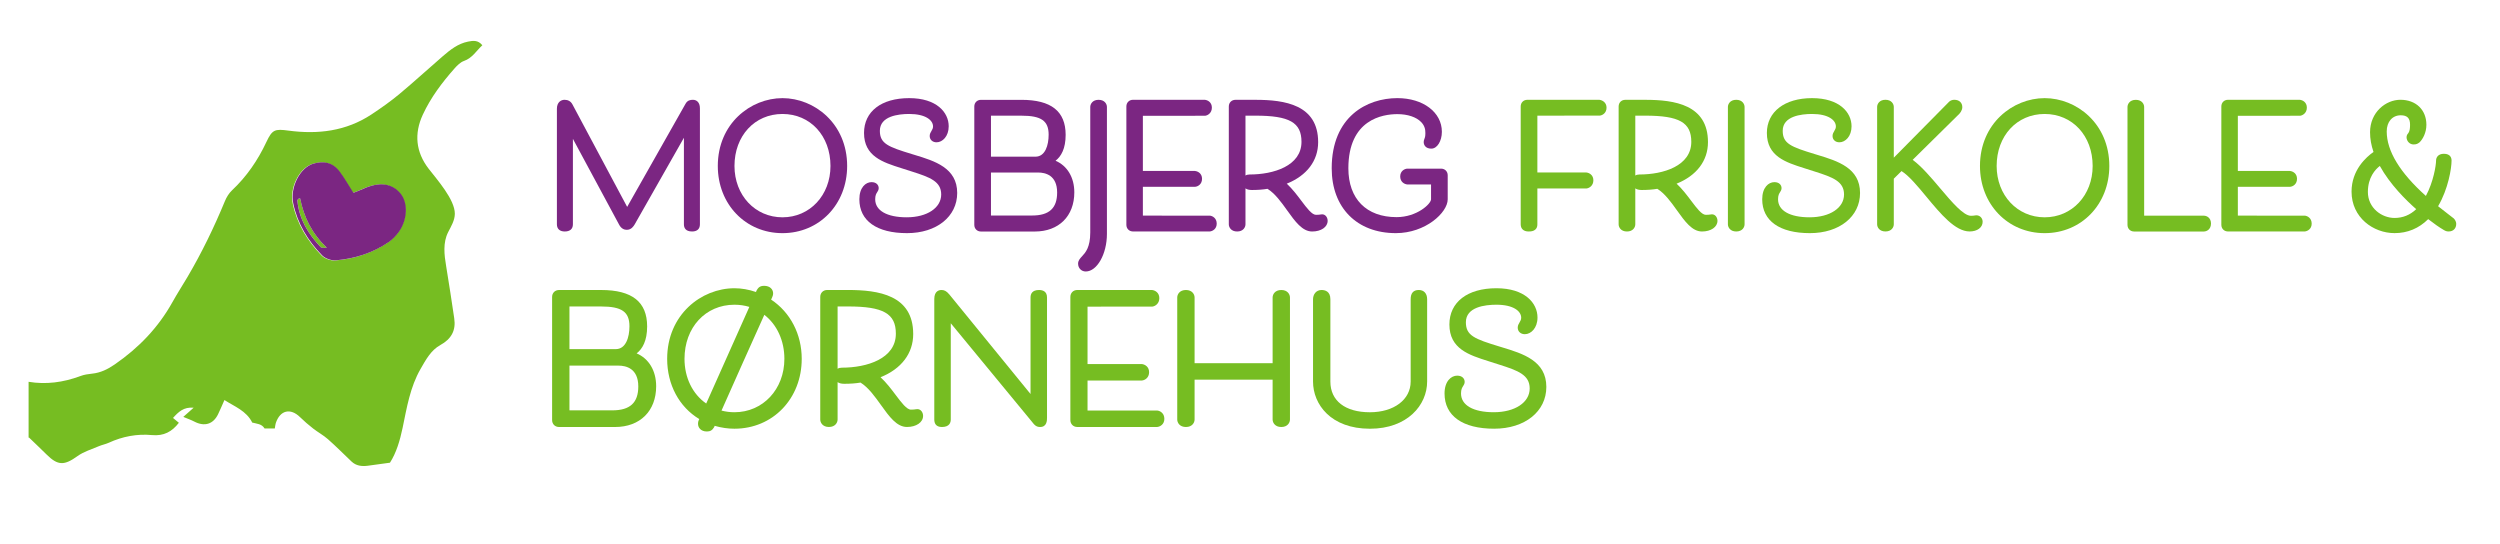 <svg xml:space="preserve" viewBox="0 907.2 1408.408 306.6" version="1.1" xmlns:xlink="http://www.w3.org/1999/xlink" xmlns="http://www.w3.org/2000/svg" style="max-height: 500px" width="1408.408" height="306.6">
<desc>Created with Fabric.js 5.2.4</desc>
<defs>
</defs>
<rect fill="transparent" height="100%" width="100%" y="0" x="0"/>
<g id="c14f33fc-db62-4f06-b9f2-605b90d3e5d2" transform="matrix(1 0 0 1 700 1050)">
<rect height="2100" width="1400" ry="0" rx="0" y="-1050" x="-700" style="stroke: none; stroke-width: 1; stroke-dasharray: none; stroke-linecap: butt; stroke-dashoffset: 0; stroke-linejoin: miter; stroke-miterlimit: 4; fill: rgb(255,255,255); fill-rule: nonzero; opacity: 1; visibility: hidden;"/>
</g>
<g id="e873f014-e577-4b22-9a9e-d0b77a27523a" transform="matrix(Infinity NaN NaN Infinity 0 0)">
</g>
<g clip-path="url(#CLIPPATH_120)" transform="matrix(1.98 0 0 -1.98 354.03 1000.51)">
<clipPath id="CLIPPATH_120">
	<path stroke-linecap="round" d="M 0 195.745 L 1127.66 195.745 L 1127.66 0 L 0 0 Z" transform="matrix(1 0 0 1 315.9 3.32) translate(-563.83, -97.87)"/>
</clipPath>
<path stroke-linecap="round" d="M 0 0 C -0.734 0 -1.558 -0.138 -2.106 -1.145 L -18.709 -30.472 L -34.312 -1.246 C -34.766 -0.431 -35.528 0 -36.516 0 C -37.523 0 -38.699 -0.671 -38.699 -2.562 L -38.699 -35.427 C -38.699 -36.724 -37.886 -37.467 -36.47 -37.467 C -34.972 -37.467 -34.146 -36.742 -34.146 -35.427 L -34.146 -11.114 L -21.045 -35.438 C -20.399 -36.722 -19.483 -36.992 -18.828 -36.992 C -17.52 -36.992 -16.897 -35.984 -16.58 -35.469 L -2.561 -10.799 L -2.561 -35.427 C -2.561 -36.357 -2.158 -37.467 -0.237 -37.467 C 1.201 -37.467 1.992 -36.742 1.992 -35.427 L 1.992 -2.419 C 1.992 -0.636 0.963 0 0 0" transform="translate(18.35, 18.73)" style="stroke: none; stroke-width: 1; stroke-dasharray: none; stroke-linecap: butt; stroke-dashoffset: 0; stroke-linejoin: miter; stroke-miterlimit: 4; fill: rgb(123,38,130); fill-rule: nonzero; opacity: 1;"/>
</g>
<g clip-path="url(#CLIPPATH_121)" transform="matrix(1.98 0 0 -1.98 440.82 1000.52)">
<clipPath id="CLIPPATH_121">
	<path stroke-linecap="round" d="M 0 195.745 L 1127.66 195.745 L 1127.66 0 L 0 0 Z" transform="matrix(1 0 0 1 271.99 3.32) translate(-563.83, -97.87)"/>
</clipPath>
<path stroke-linecap="round" d="M 0 0 C -7.786 0 -13.658 6.28 -13.658 14.607 C -13.658 23.18 -7.914 29.403 0 29.403 C 7.914 29.403 13.658 23.18 13.658 14.607 C 13.658 6.28 7.786 0 0 0 M 0 33.909 C -9.045 33.909 -18.402 26.689 -18.402 14.607 C -18.402 3.71 -10.49 -4.506 0 -4.506 C 10.49 -4.506 18.4 3.71 18.4 14.607 C 18.4 26.689 9.044 33.909 0 33.909" transform="translate(0, -14.7)" style="stroke: none; stroke-width: 1; stroke-dasharray: none; stroke-linecap: butt; stroke-dashoffset: 0; stroke-linejoin: miter; stroke-miterlimit: 4; fill: rgb(123,38,130); fill-rule: nonzero; opacity: 1;"/>
</g>
<g clip-path="url(#CLIPPATH_122)" transform="matrix(1.98 0 0 -1.98 511.7 1000.52)">
<clipPath id="CLIPPATH_122">
	<path stroke-linecap="round" d="M 0 195.745 L 1127.66 195.745 L 1127.66 0 L 0 0 Z" transform="matrix(1 0 0 1 236.13 3.32) translate(-563.83, -97.87)"/>
</clipPath>
<path stroke-linecap="round" d="M 0 0 L -0.765 0.233 C -7.561 2.306 -9.91 3.208 -9.91 6.865 C -9.91 11.032 -4.681 11.655 -1.563 11.655 C 3.122 11.655 5.219 9.869 5.219 8.098 C 5.219 7.571 5.013 7.226 4.774 6.825 C 4.538 6.43 4.27 5.98 4.27 5.396 C 4.27 4.334 5.07 3.593 6.214 3.593 C 7.916 3.593 9.677 5.296 9.677 8.146 C 9.677 12.136 6.202 16.161 -1.563 16.161 C -9.491 16.161 -14.415 12.363 -14.415 6.249 C -14.415 -0.402 -9.041 -2.103 -3.846 -3.749 L -0.771 -4.732 C 4.383 -6.365 7.542 -7.553 7.542 -11.251 C 7.542 -15.076 3.506 -17.748 -2.274 -17.748 C -7.887 -17.748 -11.237 -15.833 -11.237 -12.626 C -11.237 -11.483 -10.936 -11.016 -10.67 -10.604 C -10.479 -10.31 -10.242 -9.943 -10.242 -9.448 C -10.242 -8.6 -10.872 -7.742 -12.28 -7.742 C -13.948 -7.742 -15.744 -9.27 -15.744 -12.626 C -15.744 -18.744 -10.8 -22.254 -2.18 -22.254 C 6.225 -22.254 12.095 -17.553 12.095 -10.823 C 12.095 -3.678 5.669 -1.724 0 0" transform="translate(1.82, 3.05)" style="stroke: none; stroke-width: 1; stroke-dasharray: none; stroke-linecap: butt; stroke-dashoffset: 0; stroke-linejoin: miter; stroke-miterlimit: 4; fill: rgb(123,38,130); fill-rule: nonzero; opacity: 1;"/>
</g>
<g clip-path="url(#CLIPPATH_123)" transform="matrix(1.98 0 0 -1.98 577.06 1000.53)">
<clipPath id="CLIPPATH_123">
	<path stroke-linecap="round" d="M 0 195.745 L 1127.66 195.745 L 1127.66 0 L 0 0 Z" transform="matrix(1 0 0 1 203.07 3.32) translate(-563.83, -97.87)"/>
</clipPath>
<path stroke-linecap="round" d="M 0 0 C 0 -4.464 -2.261 -6.543 -7.113 -6.543 L -18.826 -6.543 L -18.826 5.69 L -5.405 5.69 C -3.386 5.69 0 4.951 0 0 M -6.165 10.198 L -18.826 10.198 L -18.826 21.863 L -10.149 21.863 C -4.513 21.863 -2.418 20.398 -2.418 16.457 C -2.418 13.431 -3.402 10.198 -6.165 10.198 M -0.453 9.039 C 1.128 10.26 2.42 12.465 2.42 16.41 C 2.42 23.112 -1.691 26.369 -10.149 26.369 L -21.672 26.369 C -22.772 26.369 -23.57 25.572 -23.57 24.472 L -23.57 -9.2 C -23.57 -10.299 -22.772 -11.097 -21.672 -11.097 L -6.354 -11.097 C 0.474 -11.097 4.886 -6.723 4.886 0.048 C 4.886 4.323 2.859 7.623 -0.453 9.039" transform="translate(9.34, -7.64)" style="stroke: none; stroke-width: 1; stroke-dasharray: none; stroke-linecap: butt; stroke-dashoffset: 0; stroke-linejoin: miter; stroke-miterlimit: 4; fill: rgb(123,38,130); fill-rule: nonzero; opacity: 1;"/>
</g>
<g clip-path="url(#CLIPPATH_124)" transform="matrix(1.98 0 0 -1.98 615.48 1011.78)">
<clipPath id="CLIPPATH_124">
	<path stroke-linecap="round" d="M 0 195.745 L 1127.66 195.745 L 1127.66 0 L 0 0 Z" transform="matrix(1 0 0 1 183.62 9.01) translate(-563.83, -97.87)"/>
</clipPath>
<path stroke-linecap="round" d="M 0 0 C -1.739 0 -2.37 -1.22 -2.37 -2.04 L -2.37 -37.75 C -2.37 -41.999 -3.733 -43.47 -4.727 -44.545 C -5.296 -45.16 -5.833 -45.74 -5.833 -46.618 C -5.833 -47.889 -4.895 -48.847 -3.65 -48.847 C -0.442 -48.847 2.372 -43.861 2.372 -38.178 L 2.372 -2.04 C 2.372 -1.22 1.74 0 0 0" transform="translate(1.73, 24.42)" style="stroke: none; stroke-width: 1; stroke-dasharray: none; stroke-linecap: butt; stroke-dashoffset: 0; stroke-linejoin: miter; stroke-miterlimit: 4; fill: rgb(123,38,130); fill-rule: nonzero; opacity: 1;"/>
</g>
<g clip-path="url(#CLIPPATH_125)" transform="matrix(1.98 0 0 -1.98 660.01 1000.51)">
<clipPath id="CLIPPATH_125">
	<path stroke-linecap="round" d="M 0 195.745 L 1127.66 195.745 L 1127.66 0 L 0 0 Z" transform="matrix(1 0 0 1 161.1 3.32) translate(-563.83, -97.87)"/>
</clipPath>
<path stroke-linecap="round" d="M 0 0 L -19.05 0.004 L -19.05 8.207 L -4.171 8.21 C -3.385 8.279 -2.216 8.942 -2.216 10.484 C -2.216 11.992 -3.386 12.641 -4.254 12.713 L -19.05 12.713 L -19.05 28.41 L -1.333 28.419 C -0.563 28.519 0.582 29.219 0.582 30.735 C 0.582 32.242 -0.587 32.892 -1.456 32.964 L -21.848 32.964 C -22.948 32.964 -23.746 32.166 -23.746 31.067 L -23.746 -2.605 C -23.746 -3.704 -22.948 -4.503 -21.848 -4.503 L 0 -4.499 C 0.788 -4.43 1.959 -3.782 1.959 -2.274 C 1.959 -0.73 0.788 -0.069 0 0" transform="translate(10.89, -14.23)" style="stroke: none; stroke-width: 1; stroke-dasharray: none; stroke-linecap: butt; stroke-dashoffset: 0; stroke-linejoin: miter; stroke-miterlimit: 4; fill: rgb(123,38,130); fill-rule: nonzero; opacity: 1;"/>
</g>
<g clip-path="url(#CLIPPATH_126)" transform="matrix(1.98 0 0 -1.98 720.11 1000.53)">
<clipPath id="CLIPPATH_126">
	<path stroke-linecap="round" d="M 0 195.745 L 1127.66 195.745 L 1127.66 0 L 0 0 Z" transform="matrix(1 0 0 1 130.7 3.32) translate(-563.83, -97.87)"/>
</clipPath>
<path stroke-linecap="round" d="M 0 0 L 2.846 0 C 12.51 0 15.935 -1.948 15.935 -7.445 C 15.935 -14.305 7.99 -16.74 1.186 -16.74 C 0.703 -16.74 0.308 -16.84 0 -17.038 z M 21.815 -28.074 C 21.619 -28.074 21.475 -28.096 21.289 -28.13 C 21.082 -28.167 20.789 -28.217 20.06 -28.217 C 18.901 -28.217 17.448 -26.284 15.91 -24.24 C 14.702 -22.634 13.366 -20.857 11.745 -19.354 C 17.446 -17.071 20.677 -12.834 20.677 -7.54 C 20.677 3.137 11.148 4.506 2.846 4.506 L -2.844 4.506 C -3.944 4.506 -4.742 3.709 -4.742 2.609 L -4.742 -30.92 C -4.742 -31.741 -4.111 -32.96 -2.372 -32.96 C -0.632 -32.96 0 -31.741 0 -30.92 L 0 -20.69 C 0.392 -20.966 0.966 -21.151 1.803 -21.151 C 3.479 -21.151 4.945 -21.042 6.269 -20.818 C 8.431 -22.163 10.189 -24.618 11.891 -26.996 C 14.087 -30.062 16.161 -32.96 18.97 -32.96 C 21.526 -32.96 23.381 -31.684 23.381 -29.925 C 23.381 -29.015 22.795 -28.074 21.815 -28.074" transform="translate(-9.32, 14.23)" style="stroke: none; stroke-width: 1; stroke-dasharray: none; stroke-linecap: butt; stroke-dashoffset: 0; stroke-linejoin: miter; stroke-miterlimit: 4; fill: rgb(123,38,130); fill-rule: nonzero; opacity: 1;"/>
</g>
<g clip-path="url(#CLIPPATH_127)" transform="matrix(1.98 0 0 -1.98 782.9 1000.52)">
<clipPath id="CLIPPATH_127">
	<path stroke-linecap="round" d="M 0 195.745 L 1127.66 195.745 L 1127.66 0 L 0 0 Z" transform="matrix(1 0 0 1 98.95 3.32) translate(-563.83, -97.87)"/>
</clipPath>
<path stroke-linecap="round" d="M 0 0 L -9.661 -0.004 C -10.448 -0.072 -11.618 -0.721 -11.618 -2.229 C -11.618 -3.771 -10.448 -4.432 -9.58 -4.505 L -2.844 -4.505 L -2.844 -8.726 C -2.844 -9.991 -6.809 -13.799 -12.661 -13.799 C -21.244 -13.799 -26.367 -8.605 -26.367 0.094 C -26.367 14.006 -16.616 15.508 -12.424 15.508 C -9.507 15.508 -7.038 14.684 -5.651 13.245 C -4.816 12.38 -4.415 11.334 -4.458 10.102 C -4.458 9.117 -4.608 8.751 -4.729 8.457 C -4.82 8.234 -4.933 7.957 -4.933 7.589 C -4.933 6.672 -4.359 5.691 -2.75 5.691 C -1.102 5.691 0.237 7.84 0.237 10.481 C 0.237 16.033 -5.087 20.062 -12.424 20.062 C -21.044 20.062 -31.109 14.833 -31.109 0.094 C -31.109 -11.112 -23.943 -18.353 -12.852 -18.353 C -4.436 -18.353 1.897 -12.513 1.897 -8.726 L 1.897 -1.897 C 1.897 -0.799 1.1 0 0 0" transform="translate(14.61, -0.85)" style="stroke: none; stroke-width: 1; stroke-dasharray: none; stroke-linecap: butt; stroke-dashoffset: 0; stroke-linejoin: miter; stroke-miterlimit: 4; fill: rgb(123,38,130); fill-rule: nonzero; opacity: 1;"/>
</g>
<g clip-path="url(#CLIPPATH_128)" transform="matrix(1.98 0 0 -1.98 880.89 1000.51)">
<clipPath id="CLIPPATH_128">
	<path stroke-linecap="round" d="M 0 195.745 L 1127.66 195.745 L 1127.66 0 L 0 0 Z" transform="matrix(1 0 0 1 49.38 3.32) translate(-563.83, -97.87)"/>
</clipPath>
<path stroke-linecap="round" d="M 0 0 L -20.486 0 C -21.586 0 -22.384 -0.798 -22.384 -1.897 L -22.384 -35.427 C -22.384 -36.703 -21.551 -37.467 -20.155 -37.467 C -19.533 -37.467 -17.642 -37.467 -17.642 -35.427 L -17.642 -25.232 L -3.623 -25.224 C -2.853 -25.122 -1.707 -24.422 -1.707 -22.906 C -1.707 -21.398 -2.878 -20.749 -3.747 -20.677 L -17.642 -20.677 L -17.642 -4.506 L 0.082 -4.503 C 0.869 -4.434 2.04 -3.772 2.04 -2.229 C 2.04 -0.784 0.894 -0.108 0 0" transform="translate(10.17, 18.73)" style="stroke: none; stroke-width: 1; stroke-dasharray: none; stroke-linecap: butt; stroke-dashoffset: 0; stroke-linejoin: miter; stroke-miterlimit: 4; fill: rgb(118,189,34); fill-rule: nonzero; opacity: 1;"/>
</g>
<g clip-path="url(#CLIPPATH_129)" transform="matrix(1.98 0 0 -1.98 939.72 1000.53)">
<clipPath id="CLIPPATH_129">
	<path stroke-linecap="round" d="M 0 195.745 L 1127.66 195.745 L 1127.66 0 L 0 0 Z" transform="matrix(1 0 0 1 19.62 3.32) translate(-563.83, -97.87)"/>
</clipPath>
<path stroke-linecap="round" d="M 0 0 L 2.846 0 C 12.51 0 15.935 -1.948 15.935 -7.445 C 15.935 -14.305 7.99 -16.74 1.186 -16.74 C 0.703 -16.74 0.308 -16.84 0 -17.038 z M 21.815 -28.074 C 21.619 -28.074 21.475 -28.096 21.289 -28.13 C 21.082 -28.167 20.789 -28.217 20.06 -28.217 C 18.901 -28.217 17.448 -26.284 15.91 -24.24 C 14.702 -22.634 13.366 -20.857 11.745 -19.354 C 17.446 -17.071 20.677 -12.834 20.677 -7.54 C 20.677 3.137 11.148 4.506 2.846 4.506 L -2.844 4.506 C -3.944 4.506 -4.742 3.709 -4.742 2.609 L -4.742 -30.92 C -4.742 -31.741 -4.111 -32.96 -2.372 -32.96 C -0.632 -32.96 0 -31.741 0 -30.92 L 0 -20.69 C 0.392 -20.966 0.966 -21.151 1.803 -21.151 C 3.479 -21.151 4.945 -21.042 6.269 -20.818 C 8.431 -22.163 10.189 -24.618 11.891 -26.996 C 14.087 -30.062 16.161 -32.96 18.971 -32.96 C 21.526 -32.96 23.38 -31.684 23.38 -29.925 C 23.38 -29.015 22.795 -28.074 21.815 -28.074" transform="translate(-9.32, 14.23)" style="stroke: none; stroke-width: 1; stroke-dasharray: none; stroke-linecap: butt; stroke-dashoffset: 0; stroke-linejoin: miter; stroke-miterlimit: 4; fill: rgb(118,189,34); fill-rule: nonzero; opacity: 1;"/>
</g>
<g clip-path="url(#CLIPPATH_130)" transform="matrix(1.98 0 0 -1.98 978.13 1000.51)">
<clipPath id="CLIPPATH_130">
	<path stroke-linecap="round" d="M 0 195.745 L 1127.66 195.745 L 1127.66 0 L 0 0 Z" transform="matrix(1 0 0 1 0.16 3.32) translate(-563.83, -97.87)"/>
</clipPath>
<path stroke-linecap="round" d="M 0 0 C -1.739 0 -2.37 -1.22 -2.37 -2.04 L -2.37 -35.427 C -2.37 -36.247 -1.739 -37.467 0 -37.467 C 1.74 -37.467 2.372 -36.247 2.372 -35.427 L 2.372 -2.04 C 2.372 -1.22 1.74 0 0 0" transform="translate(0, 18.73)" style="stroke: none; stroke-width: 1; stroke-dasharray: none; stroke-linecap: butt; stroke-dashoffset: 0; stroke-linejoin: miter; stroke-miterlimit: 4; fill: rgb(118,189,34); fill-rule: nonzero; opacity: 1;"/>
</g>
<g clip-path="url(#CLIPPATH_131)" transform="matrix(1.98 0 0 -1.98 1020.33 1000.52)">
<clipPath id="CLIPPATH_131">
	<path stroke-linecap="round" d="M 0 195.745 L 1127.66 195.745 L 1127.66 0 L 0 0 Z" transform="matrix(1 0 0 1 -21.16 3.32) translate(-563.83, -97.87)"/>
</clipPath>
<path stroke-linecap="round" d="M 0 0 L -0.763 0.233 C -7.559 2.305 -9.909 3.207 -9.909 6.865 C -9.909 11.032 -4.68 11.655 -1.563 11.655 C 3.122 11.655 5.219 9.869 5.219 8.098 C 5.219 7.571 5.013 7.226 4.774 6.825 C 4.538 6.43 4.27 5.98 4.27 5.396 C 4.27 4.334 5.071 3.593 6.216 3.593 C 7.917 3.593 9.677 5.296 9.677 8.146 C 9.677 12.136 6.202 16.161 -1.563 16.161 C -9.37 16.161 -14.415 12.27 -14.415 6.249 C -14.415 -0.401 -9.042 -2.102 -3.848 -3.749 L -0.773 -4.732 C 4.383 -6.363 7.542 -7.551 7.542 -11.251 C 7.542 -15.076 3.506 -17.748 -2.274 -17.748 C -7.887 -17.748 -11.237 -15.833 -11.237 -12.626 C -11.237 -11.483 -10.936 -11.018 -10.669 -10.606 C -10.478 -10.31 -10.24 -9.943 -10.24 -9.448 C -10.24 -8.6 -10.871 -7.742 -12.28 -7.742 C -13.947 -7.742 -15.742 -9.27 -15.742 -12.626 C -15.742 -18.744 -10.798 -22.254 -2.178 -22.254 C 6.226 -22.254 12.095 -17.553 12.095 -10.823 C 12.095 -3.678 5.669 -1.723 0 0" transform="translate(1.82, 3.05)" style="stroke: none; stroke-width: 1; stroke-dasharray: none; stroke-linecap: butt; stroke-dashoffset: 0; stroke-linejoin: miter; stroke-miterlimit: 4; fill: rgb(118,189,34); fill-rule: nonzero; opacity: 1;"/>
</g>
<g clip-path="url(#CLIPPATH_132)" transform="matrix(1.98 0 0 -1.98 1087.22 1000.51)">
<clipPath id="CLIPPATH_132">
	<path stroke-linecap="round" d="M 0 195.745 L 1127.66 195.745 L 1127.66 0 L 0 0 Z" transform="matrix(1 0 0 1 -55 3.32) translate(-563.83, -97.87)"/>
</clipPath>
<path stroke-linecap="round" d="M 0 0 C -0.101 0 -0.226 -0.015 -0.399 -0.048 C -0.595 -0.083 -0.916 -0.143 -1.518 -0.143 C -3.658 -0.143 -7 3.81 -10.234 7.632 C -12.812 10.68 -15.469 13.821 -18.102 15.781 L -4.876 28.827 C -4.728 28.977 -3.984 29.772 -3.984 30.778 C -3.984 32.047 -4.877 32.866 -6.259 32.866 C -7.363 32.866 -7.946 32.109 -7.932 32.109 C -7.932 32.109 -7.932 32.109 -7.931 32.11 L -23.475 16.393 L -23.475 30.826 C -23.475 31.646 -24.107 32.866 -25.847 32.866 C -27.586 32.866 -28.217 31.646 -28.217 30.826 L -28.217 -2.561 C -28.217 -3.382 -27.586 -4.601 -25.847 -4.601 C -24.107 -4.601 -23.475 -3.382 -23.475 -2.561 L -23.475 10.414 L -21.275 12.58 C -19.162 11.264 -16.644 8.227 -14.202 5.281 C -10.175 0.422 -6.01 -4.601 -1.897 -4.601 C 0.282 -4.601 1.803 -3.469 1.803 -1.849 C 1.803 -0.795 1.027 0 0 0" transform="translate(13.21, -14.13)" style="stroke: none; stroke-width: 1; stroke-dasharray: none; stroke-linecap: butt; stroke-dashoffset: 0; stroke-linejoin: miter; stroke-miterlimit: 4; fill: rgb(118,189,34); fill-rule: nonzero; opacity: 1;"/>
</g>
<g clip-path="url(#CLIPPATH_133)" transform="matrix(1.98 0 0 -1.98 1151.88 1000.52)">
<clipPath id="CLIPPATH_133">
	<path stroke-linecap="round" d="M 0 195.745 L 1127.66 195.745 L 1127.66 0 L 0 0 Z" transform="matrix(1 0 0 1 -87.7 3.32) translate(-563.83, -97.87)"/>
</clipPath>
<path stroke-linecap="round" d="M 0 0 C -7.786 0 -13.658 6.28 -13.658 14.607 C -13.658 23.18 -7.914 29.403 0 29.403 C 7.914 29.403 13.658 23.18 13.658 14.607 C 13.658 6.28 7.786 0 0 0 M 0 33.909 C -9.045 33.909 -18.402 26.689 -18.402 14.607 C -18.402 3.71 -10.49 -4.506 0 -4.506 C 10.49 -4.506 18.4 3.71 18.4 14.607 C 18.4 26.689 9.044 33.909 0 33.909" transform="translate(0, -14.7)" style="stroke: none; stroke-width: 1; stroke-dasharray: none; stroke-linecap: butt; stroke-dashoffset: 0; stroke-linejoin: miter; stroke-miterlimit: 4; fill: rgb(118,189,34); fill-rule: nonzero; opacity: 1;"/>
</g>
<g clip-path="url(#CLIPPATH_134)" transform="matrix(1.98 0 0 -1.98 1222.07 1000.53)">
<clipPath id="CLIPPATH_134">
	<path stroke-linecap="round" d="M 0 195.745 L 1127.66 195.745 L 1127.66 0 L 0 0 Z" transform="matrix(1 0 0 1 -123.22 3.32) translate(-563.83, -97.87)"/>
</clipPath>
<path stroke-linecap="round" d="M 0 0 L -16.977 0 L -16.977 30.92 C -16.977 31.74 -17.609 32.96 -19.349 32.96 C -21.088 32.96 -21.72 31.74 -21.72 30.92 L -21.72 -2.609 C -21.72 -3.708 -20.923 -4.506 -19.823 -4.506 L 0 -4.506 C 0.82 -4.506 2.04 -3.9 2.04 -2.229 C 2.04 -0.593 0.82 0 0 0" transform="translate(9.84, -14.23)" style="stroke: none; stroke-width: 1; stroke-dasharray: none; stroke-linecap: butt; stroke-dashoffset: 0; stroke-linejoin: miter; stroke-miterlimit: 4; fill: rgb(118,189,34); fill-rule: nonzero; opacity: 1;"/>
</g>
<g clip-path="url(#CLIPPATH_135)" transform="matrix(1.98 0 0 -1.98 1276.88 1000.51)">
<clipPath id="CLIPPATH_135">
	<path stroke-linecap="round" d="M 0 195.745 L 1127.66 195.745 L 1127.66 0 L 0 0 Z" transform="matrix(1 0 0 1 -150.95 3.32) translate(-563.83, -97.87)"/>
</clipPath>
<path stroke-linecap="round" d="M 0 0 L -19.052 0.004 L -19.052 8.207 L -4.173 8.21 C -3.386 8.279 -2.216 8.942 -2.216 10.484 C -2.216 11.992 -3.387 12.641 -4.256 12.713 L -19.052 12.713 L -19.052 28.41 L -1.335 28.419 C -0.564 28.519 0.582 29.219 0.582 30.735 C 0.582 32.242 -0.589 32.892 -1.458 32.964 L -21.85 32.964 C -22.95 32.964 -23.747 32.166 -23.747 31.067 L -23.747 -2.605 C -23.747 -3.704 -22.95 -4.503 -21.85 -4.503 L 0 -4.499 C 0.787 -4.43 1.957 -3.782 1.957 -2.274 C 1.957 -0.73 0.787 -0.069 0 0" transform="translate(10.89, -14.23)" style="stroke: none; stroke-width: 1; stroke-dasharray: none; stroke-linecap: butt; stroke-dashoffset: 0; stroke-linejoin: miter; stroke-miterlimit: 4; fill: rgb(118,189,34); fill-rule: nonzero; opacity: 1;"/>
</g>
<g clip-path="url(#CLIPPATH_136)" transform="matrix(1.98 0 0 -1.98 1354.27 1000.98)">
<clipPath id="CLIPPATH_136">
	<path stroke-linecap="round" d="M 0 195.745 L 1127.66 195.745 L 1127.66 0 L 0 0 Z" transform="matrix(1 0 0 1 -190.08 3.56) translate(-563.83, -97.87)"/>
</clipPath>
<path stroke-linecap="round" d="M 0 0 C -3.649 0 -7.588 2.828 -7.588 7.397 C -7.588 11.555 -5.463 13.817 -4.19 14.799 C -1.294 9.554 3.231 5.077 6.163 2.498 C 4.419 0.839 2.35 0 0 0 M 16.571 0.078 C 16.194 0.376 15.75 0.715 15.255 1.095 C 14.423 1.731 13.442 2.481 12.388 3.337 C 15.27 8.227 16.219 14.119 16.219 16.313 C 16.219 17.04 15.935 18.258 14.038 18.258 C 12.393 18.258 11.809 17.21 11.809 16.313 C 11.809 15.018 11.082 10.278 8.914 6.265 C 1.518 12.889 -2.229 19.059 -2.229 24.613 C -2.229 27.364 -0.628 29.213 1.755 29.213 C 3.591 29.213 4.41 28.394 4.41 26.556 C 4.41 25.652 4.341 24.721 3.928 24.145 C 3.808 24.024 3.413 23.584 3.413 23 C 3.413 21.849 4.306 20.913 5.405 20.913 C 6.218 20.913 6.57 21.123 6.978 21.418 L 7.167 21.57 C 8.04 22.443 9.059 24.26 9.059 26.509 C 9.059 30.765 6.086 33.624 1.66 33.624 C -2.491 33.624 -6.973 30.088 -6.973 24.376 C -6.973 22.545 -6.642 20.664 -5.988 18.777 C -8.047 17.335 -12.237 13.643 -12.237 7.491 C -12.237 0.1 -6.015 -4.317 1.7763568394002505e-15 -4.317 C 3.689 -4.317 6.905 -2.978 9.572 -0.335 C 11.142 -1.566 12.732 -2.678 13.93 -3.376 C 14.505 -3.721 14.815 -3.843 15.413 -3.843 C 16.689 -3.843 17.547 -2.985 17.547 -1.708 C 17.547 -0.878 16.99 -0.165 16.571 0.078" transform="translate(-2.66, -14.65)" style="stroke: none; stroke-width: 1; stroke-dasharray: none; stroke-linecap: butt; stroke-dashoffset: 0; stroke-linejoin: miter; stroke-miterlimit: 4; fill: rgb(118,189,34); fill-rule: nonzero; opacity: 1;"/>
</g>
<g clip-path="url(#CLIPPATH_137)" transform="matrix(2.06 0 0 -2.06 340.35 1109.16)">
<clipPath id="CLIPPATH_137">
	<path stroke-linecap="round" d="M 0 195.745 L 1127.66 195.745 L 1127.66 0 L 0 0 Z" transform="matrix(1 0 0 1 -231.3 3.32) translate(-563.83, -97.87)"/>
</clipPath>
<path stroke-linecap="round" d="M 0 0 C 0 -4.464 -2.26 -6.543 -7.112 -6.543 L -18.826 -6.543 L -18.826 5.69 L -5.405 5.69 C -3.386 5.69 0 4.951 0 0 M -6.165 10.198 L -18.826 10.198 L -18.826 21.863 L -10.147 21.863 C -4.513 21.863 -2.418 20.398 -2.418 16.457 C -2.418 13.431 -3.402 10.198 -6.165 10.198 M -0.453 9.039 C 1.128 10.26 2.42 12.465 2.42 16.41 C 2.42 23.112 -1.691 26.369 -10.147 26.369 L -21.672 26.369 C -22.772 26.369 -23.57 25.572 -23.57 24.472 L -23.57 -9.2 C -23.57 -10.299 -22.772 -11.097 -21.672 -11.097 L -6.354 -11.097 C 0.474 -11.097 4.886 -6.723 4.886 0.048 C 4.886 4.323 2.859 7.621 -0.453 9.039" transform="translate(9.34, -7.64)" style="stroke: none; stroke-width: 1; stroke-dasharray: none; stroke-linecap: butt; stroke-dashoffset: 0; stroke-linejoin: miter; stroke-miterlimit: 4; fill: rgb(118,189,34); fill-rule: nonzero; opacity: 1;"/>
</g>
<g clip-path="url(#CLIPPATH_138)" transform="matrix(2.06 0 0 -2.06 413.76 1109.26)">
<clipPath id="CLIPPATH_138">
	<path stroke-linecap="round" d="M 0 195.745 L 1127.66 195.745 L 1127.66 0 L 0 0 Z" transform="matrix(1 0 0 1 -266.9 3.37) translate(-563.83, -97.87)"/>
</clipPath>
<path stroke-linecap="round" d="M 0 0 C -1.199 0 -2.385 0.152 -3.537 0.454 C -0.565 7.178 5.107 19.84 8.171 26.64 C 11.625 23.975 13.658 19.562 13.658 14.607 C 13.658 6.28 7.786 0 0 0 M 0 29.403 C 1.43 29.403 2.795 29.202 4.074 28.805 L -7.722 2.383 C -11.459 4.971 -13.658 9.459 -13.658 14.607 C -13.658 23.18 -7.914 29.403 -1.7763568394002505e-15 29.403 M 10.03 30.805 L 10.302 31.399 C 10.438 31.713 10.577 32.038 10.577 32.533 C 10.577 33.515 9.805 34.572 8.11 34.572 C 6.93 34.572 6.488 34.025 6.099 33.381 L 5.885 32.882 C 3.912 33.564 1.937 33.909 0 33.909 C -9.044 33.909 -18.4 26.689 -18.4 14.607 C -18.4 7.545 -15.135 1.456 -9.619 -1.866 L -9.765 -2.185 C -9.823 -2.301 -9.96 -2.633 -9.96 -3.178 C -9.96 -4.182 -9.203 -5.264 -7.54 -5.264 C -6.656 -5.264 -6.09 -4.96 -5.584 -4.134 L -5.401 -3.719 C -3.594 -4.241 -1.781 -4.506 0 -4.506 C 10.49 -4.506 18.4 3.71 18.4 14.607 C 18.4 21.328 15.288 27.318 10.03 30.805" transform="translate(0, -14.65)" style="stroke: none; stroke-width: 1; stroke-dasharray: none; stroke-linecap: butt; stroke-dashoffset: 0; stroke-linejoin: miter; stroke-miterlimit: 4; fill: rgb(118,189,34); fill-rule: nonzero; opacity: 1;"/>
</g>
<g clip-path="url(#CLIPPATH_139)" transform="matrix(2.06 0 0 -2.06 491.07 1109.16)">
<clipPath id="CLIPPATH_139">
	<path stroke-linecap="round" d="M 0 195.745 L 1127.66 195.745 L 1127.66 0 L 0 0 Z" transform="matrix(1 0 0 1 -304.37 3.32) translate(-563.83, -97.87)"/>
</clipPath>
<path stroke-linecap="round" d="M 0 0 L 2.846 0 C 12.508 0 15.934 -1.948 15.934 -7.445 C 15.934 -14.305 7.989 -16.74 1.186 -16.74 C 0.703 -16.74 0.308 -16.84 0 -17.038 z M 21.815 -28.074 C 21.618 -28.074 21.474 -28.096 21.287 -28.13 C 21.081 -28.167 20.789 -28.217 20.06 -28.217 C 18.901 -28.217 17.448 -26.286 15.911 -24.24 C 14.702 -22.634 13.366 -20.857 11.744 -19.354 C 17.446 -17.071 20.677 -12.834 20.677 -7.54 C 20.677 3.137 11.148 4.506 2.846 4.506 L -2.846 4.506 C -3.946 4.506 -4.744 3.709 -4.744 2.609 L -4.744 -30.92 C -4.744 -31.741 -4.112 -32.96 -2.372 -32.96 C -0.632 -32.96 0 -31.741 0 -30.92 L 0 -20.69 C 0.392 -20.966 0.965 -21.151 1.801 -21.151 C 3.478 -21.151 4.945 -21.042 6.269 -20.818 C 8.431 -22.163 10.188 -24.618 11.89 -26.996 C 14.086 -30.062 16.16 -32.96 18.969 -32.96 C 21.525 -32.96 23.381 -31.684 23.381 -29.925 C 23.381 -29.015 22.795 -28.074 21.815 -28.074" transform="translate(-9.32, 14.23)" style="stroke: none; stroke-width: 1; stroke-dasharray: none; stroke-linecap: butt; stroke-dashoffset: 0; stroke-linejoin: miter; stroke-miterlimit: 4; fill: rgb(118,189,34); fill-rule: nonzero; opacity: 1;"/>
</g>
<g clip-path="url(#CLIPPATH_140)" transform="matrix(2.06 0 0 -2.06 558.1 1109.16)">
<clipPath id="CLIPPATH_140">
	<path stroke-linecap="round" d="M 0 195.745 L 1127.66 195.745 L 1127.66 0 L 0 0 Z" transform="matrix(1 0 0 1 -336.86 3.32) translate(-563.83, -97.87)"/>
</clipPath>
<path stroke-linecap="round" d="M 0 0 C -1.921 0 -2.324 -1.109 -2.324 -2.04 L -2.324 -28.446 L -24.54 -1.203 L -24.544 -1.199 C -25.366 -0.204 -26 0 -26.699 0 C -27.284 0 -28.645 -0.24 -28.645 -2.466 L -28.645 -35.427 C -28.645 -36.357 -28.282 -37.467 -26.556 -37.467 C -24.452 -37.467 -24.138 -36.188 -24.138 -35.427 L -24.138 -9.093 L -1.824 -36.171 L -1.681 -36.351 C -1.306 -36.822 -0.795 -37.467 0.285 -37.467 C 2.183 -37.467 2.183 -35.606 2.183 -34.906 L 2.183 -2.04 C 2.183 -0.354 0.996 0 0 0" transform="translate(13.23, 18.73)" style="stroke: none; stroke-width: 1; stroke-dasharray: none; stroke-linecap: butt; stroke-dashoffset: 0; stroke-linejoin: miter; stroke-miterlimit: 4; fill: rgb(118,189,34); fill-rule: nonzero; opacity: 1;"/>
</g>
<g clip-path="url(#CLIPPATH_141)" transform="matrix(2.06 0 0 -2.06 629.49 1109.16)">
<clipPath id="CLIPPATH_141">
	<path stroke-linecap="round" d="M 0 195.745 L 1127.66 195.745 L 1127.66 0 L 0 0 Z" transform="matrix(1 0 0 1 -371.47 3.32) translate(-563.83, -97.87)"/>
</clipPath>
<path stroke-linecap="round" d="M 0 0 L -19.052 0.004 L -19.052 8.207 L -4.171 8.21 C -3.385 8.279 -2.216 8.942 -2.216 10.484 C -2.216 11.992 -3.386 12.641 -4.254 12.713 L -19.052 12.713 L -19.052 28.41 L -1.333 28.419 C -0.563 28.519 0.582 29.219 0.582 30.735 C 0.582 32.242 -0.587 32.892 -1.456 32.964 L -21.85 32.964 C -22.95 32.964 -23.747 32.166 -23.747 31.067 L -23.747 -2.605 C -23.747 -3.704 -22.95 -4.503 -21.85 -4.503 L 0 -4.499 C 0.787 -4.43 1.957 -3.782 1.957 -2.274 C 1.957 -0.73 0.787 -0.069 0 0" transform="translate(10.89, -14.23)" style="stroke: none; stroke-width: 1; stroke-dasharray: none; stroke-linecap: butt; stroke-dashoffset: 0; stroke-linejoin: miter; stroke-miterlimit: 4; fill: rgb(118,189,34); fill-rule: nonzero; opacity: 1;"/>
</g>
<g clip-path="url(#CLIPPATH_142)" transform="matrix(2.06 0 0 -2.06 694.97 1109.16)">
<clipPath id="CLIPPATH_142">
	<path stroke-linecap="round" d="M 0 195.745 L 1127.66 195.745 L 1127.66 0 L 0 0 Z" transform="matrix(1 0 0 1 -403.22 3.32) translate(-563.83, -97.87)"/>
</clipPath>
<path stroke-linecap="round" d="M 0 0 C -1.74 0 -2.372 -1.22 -2.372 -2.04 L -2.372 -20.014 L -23.712 -20.014 L -23.712 -2.04 C -23.712 -1.22 -24.344 0 -26.084 0 C -27.824 0 -28.456 -1.22 -28.456 -2.04 L -28.456 -35.427 C -28.456 -36.247 -27.824 -37.467 -26.084 -37.467 C -24.344 -37.467 -23.712 -36.247 -23.712 -35.427 L -23.712 -24.52 L -2.372 -24.52 L -2.372 -35.427 C -2.372 -36.247 -1.74 -37.467 0 -37.467 C 1.74 -37.467 2.372 -36.247 2.372 -35.427 L 2.372 -2.04 C 2.372 -1.22 1.74 0 0 0" transform="translate(13.04, 18.73)" style="stroke: none; stroke-width: 1; stroke-dasharray: none; stroke-linecap: butt; stroke-dashoffset: 0; stroke-linejoin: miter; stroke-miterlimit: 4; fill: rgb(118,189,34); fill-rule: nonzero; opacity: 1;"/>
</g>
<g clip-path="url(#CLIPPATH_143)" transform="matrix(2.06 0 0 -2.06 771.85 1109.65)">
<clipPath id="CLIPPATH_143">
	<path stroke-linecap="round" d="M 0 195.745 L 1127.66 195.745 L 1127.66 0 L 0 0 Z" transform="matrix(1 0 0 1 -440.49 3.56) translate(-563.83, -97.87)"/>
</clipPath>
<path stroke-linecap="round" d="M 0 0 C -1.48 0 -2.229 -0.846 -2.229 -2.514 L -2.229 -25.041 C -2.229 -29.983 -6.812 -33.435 -13.375 -33.435 C -20.144 -33.435 -24.187 -30.298 -24.187 -25.041 L -24.187 -2.514 C -24.187 -0.327 -25.701 -3.1086244689504383e-15 -26.605 -3.1086244689504383e-15 C -28.131 -3.1086244689504383e-15 -28.93 -1.265 -28.93 -2.514 L -28.93 -25.041 C -28.93 -31.254 -24.062 -37.941 -13.375 -37.941 C -3.1 -37.941 2.275 -31.452 2.275 -25.041 L 2.275 -2.514 C 2.275 -0.964 1.404 0 0 0" transform="translate(13.33, 18.97)" style="stroke: none; stroke-width: 1; stroke-dasharray: none; stroke-linecap: butt; stroke-dashoffset: 0; stroke-linejoin: miter; stroke-miterlimit: 4; fill: rgb(118,189,34); fill-rule: nonzero; opacity: 1;"/>
</g>
<g clip-path="url(#CLIPPATH_144)" transform="matrix(2.06 0 0 -2.06 842.47 1109.16)">
<clipPath id="CLIPPATH_144">
	<path stroke-linecap="round" d="M 0 195.745 L 1127.66 195.745 L 1127.66 0 L 0 0 Z" transform="matrix(1 0 0 1 -474.72 3.32) translate(-563.83, -97.87)"/>
</clipPath>
<path stroke-linecap="round" d="M 0 0 L -0.766 0.233 C -7.562 2.306 -9.911 3.208 -9.911 6.866 C -9.911 11.033 -4.682 11.656 -1.566 11.656 C 3.119 11.656 5.216 9.87 5.216 8.099 C 5.216 7.572 5.01 7.227 4.771 6.826 C 4.535 6.431 4.267 5.981 4.267 5.397 C 4.267 4.335 5.067 3.594 6.211 3.594 C 7.913 3.594 9.674 5.297 9.674 8.147 C 9.674 12.137 6.199 16.162 -1.566 16.162 C -9.494 16.162 -14.418 12.364 -14.418 6.25 C -14.418 -0.4 -9.045 -2.101 -3.85 -3.748 L -0.774 -4.732 C 4.38 -6.364 7.54 -7.552 7.54 -11.25 C 7.54 -15.075 3.503 -17.747 -2.277 -17.747 C -7.89 -17.747 -11.24 -15.833 -11.24 -12.625 C -11.24 -11.482 -10.939 -11.017 -10.672 -10.605 C -10.481 -10.309 -10.243 -9.942 -10.243 -9.447 C -10.243 -8.599 -10.874 -7.741 -12.283 -7.741 C -13.951 -7.741 -15.746 -9.269 -15.746 -12.625 C -15.746 -18.743 -10.803 -22.253 -2.183 -22.253 C 6.222 -22.253 12.092 -17.552 12.092 -10.822 C 12.092 -3.677 5.668 -1.723 0 0" transform="translate(1.83, 3.05)" style="stroke: none; stroke-width: 1; stroke-dasharray: none; stroke-linecap: butt; stroke-dashoffset: 0; stroke-linejoin: miter; stroke-miterlimit: 4; fill: rgb(118,189,34); fill-rule: nonzero; opacity: 1;"/>
</g>
<g clip-path="url(#CLIPPATH_145)" transform="matrix(2.06 0 0 -2.06 142.39 1145.43)">
<clipPath id="CLIPPATH_145">
	<path stroke-linecap="round" d="M 0 195.745 L 1127.66 195.745 L 1127.66 0 L 0 0 Z" transform="matrix(1 0 0 1 420.74 39.36) translate(-563.83, -97.87)"/>
</clipPath>
<path stroke-linecap="round" d="M 0 0 C -0.009 0.019 -0.022 0.035 -0.031 0.054 C -0.048 0.059 -0.067 0.062 -0.083 0.067 Z" transform="translate(0.04, -0.03)" style="stroke: none; stroke-width: 1; stroke-dasharray: none; stroke-linecap: butt; stroke-dashoffset: 0; stroke-linejoin: miter; stroke-miterlimit: 4; fill: rgb(118,189,34); fill-rule: nonzero; opacity: 1;"/>
</g>
<g clip-path="url(#CLIPPATH_146)" transform="matrix(2.06 0 0 -2.06 149.36 1148.77)">
<clipPath id="CLIPPATH_146">
	<path stroke-linecap="round" d="M 0 195.745 L 1127.66 195.745 L 1127.66 0 L 0 0 Z" transform="matrix(1 0 0 1 417.35 40.98) translate(-563.83, -97.87)"/>
</clipPath>
<path stroke-linecap="round" d="M 0 0 C -0.015 0.028 -0.034 0.047 -0.05 0.073 L -0.084 0.073 C -0.084 0.074 0 0 0 0" transform="translate(0.04, -0.04)" style="stroke: none; stroke-width: 1; stroke-dasharray: none; stroke-linecap: butt; stroke-dashoffset: 0; stroke-linejoin: miter; stroke-miterlimit: 4; fill: rgb(118,189,34); fill-rule: nonzero; opacity: 1;"/>
</g>
<g clip-path="url(#CLIPPATH_147)" transform="matrix(2.06 0 0 -2.06 175.87 1032.91)">
<clipPath id="CLIPPATH_147">
	<path stroke-linecap="round" d="M 0 195.745 L 1127.66 195.745 L 1127.66 0 L 0 0 Z" transform="matrix(1 0 0 1 404.49 -15.17) translate(-563.83, -97.87)"/>
</clipPath>
<path stroke-linecap="round" d="M 0 0 C -4.153 3.958 -6.31 8.434 -7.323 13.53 C -7.497 13.483 -7.671 13.437 -7.845 13.39 C -7.926 13.221 -8.091 13.045 -8.076 12.886 C -7.598 7.814 -5.09 3.748 -1.673 0.158 C -1.468 -0.058 -0.898 0.071 0 0" transform="translate(4.04, -6.76)" style="stroke: none; stroke-width: 1; stroke-dasharray: none; stroke-linecap: butt; stroke-dashoffset: 0; stroke-linejoin: miter; stroke-miterlimit: 4; fill: rgb(118,189,34); fill-rule: nonzero; opacity: 1;"/>
</g>
<g clip-path="url(#CLIPPATH_148)" transform="matrix(2.06 0 0 -2.06 143.91 1050)">
<clipPath id="CLIPPATH_148">
	<path stroke-linecap="round" d="M 0 195.745 L 1127.66 195.745 L 1127.66 0 L 0 0 Z" transform="matrix(1 0 0 1 419.84 -6.9) translate(-563.83, -97.87)"/>
</clipPath>
<path stroke-linecap="round" d="M 0 0 C 2.833 0.896 5.369 0.392 7.212 -2.016 C 8.567 -3.787 9.659 -5.759 11.057 -7.935 C 11.896 -7.6 12.821 -7.274 13.707 -6.867 C 18.086 -4.861 21.579 -5.282 23.935 -8.127 C 26.065 -10.698 25.868 -15.431 23.377 -18.777 C 22.632 -19.777 21.715 -20.726 20.691 -21.426 C 16.352 -24.396 11.457 -25.957 6.268 -26.404 C 5.04 -26.509 3.36 -25.926 2.51 -25.054 C -1.381 -21.062 -4.229 -16.395 -5.397 -10.853 C -6.311 -6.512 -3.628 -1.147 0 0 M -72.725 -79.452 C -69.612 -82.547 -67.877 -82.511 -64.255 -79.905 C -62.552 -78.681 -60.414 -78.052 -58.449 -77.208 C -57.552 -76.823 -56.562 -76.648 -55.676 -76.242 C -51.921 -74.519 -47.956 -73.771 -43.883 -74.155 C -40.656 -74.459 -38.398 -73.218 -36.533 -70.792 C -37.09 -70.331 -37.579 -69.927 -38.135 -69.468 C -36.628 -67.808 -35.238 -66.422 -32.488 -66.668 C -33.613 -67.666 -34.405 -68.367 -35.323 -69.181 C -34.066 -69.709 -33.162 -70.016 -32.327 -70.454 C -29.542 -71.916 -27.137 -71.204 -25.804 -68.438 C -25.213 -67.213 -24.69 -65.956 -24.072 -64.57 C -21.311 -66.352 -18.069 -67.502 -16.469 -70.733 C -15.251 -71.07 -13.86 -71.054 -13.104 -72.339 C -12.17 -72.339 -11.235 -72.339 -10.296 -72.339 C -10.175 -71.655 -10.153 -71.254 -10.032 -70.886 C -8.857 -67.337 -6.024 -66.665 -3.393 -69.25 C -2.267 -70.355 -1.06 -71.388 0.183 -72.359 C 1.491 -73.379 2.983 -74.177 4.221 -75.269 C 6.443 -77.229 8.531 -79.34 10.682 -81.381 C 11.94 -82.574 13.482 -82.75 15.105 -82.542 C 17.008 -82.299 18.906 -82.023 21.196 -81.708 C 22.913 -79.051 23.927 -75.674 24.657 -72.169 C 25.806 -66.652 26.695 -61.049 29.57 -56.054 C 31.006 -53.559 32.394 -50.952 34.996 -49.517 C 37.971 -47.876 39.275 -45.553 38.773 -42.22 C 38.058 -37.475 37.367 -32.726 36.569 -27.995 C 36.037 -24.845 35.633 -21.538 37.127 -18.622 C 37.942 -17.031 38.928 -15.419 38.937 -13.631 C 38.956 -9.75 34.041 -4.246 31.774 -1.308 C 28.245 3.265 27.775 8.288 30.18 13.472 C 32.362 18.175 35.468 22.299 38.899 26.163 C 39.609 26.963 40.473 27.821 41.439 28.16 C 43.738 28.967 44.822 30.946 46.458 32.455 C 45.277 33.924 43.915 33.724 42.542 33.45 C 39.808 32.903 37.702 31.232 35.674 29.484 C 31.696 26.057 27.834 22.491 23.799 19.133 C 21.377 17.116 18.783 15.285 16.152 13.544 C 9.204 8.947 1.485 8.032 -6.581 9.114 C -10.267 9.608 -10.994 9.422 -12.597 6 C -14.938 1.002 -17.977 -3.438 -22.006 -7.227 C -22.838 -8.009 -23.495 -9.091 -23.936 -10.158 C -26.886 -17.299 -30.242 -24.235 -34.163 -30.894 C -35.519 -33.196 -36.98 -35.438 -38.277 -37.772 C -42.153 -44.746 -47.507 -50.303 -54.057 -54.819 C -55.994 -56.155 -57.94 -57.119 -60.277 -57.356 C -61.346 -57.465 -62.446 -57.631 -63.445 -58.005 C -68.185 -59.778 -72.91 -60.37 -77.63 -59.585 L -77.63 -74.872 C -77.59 -74.858 -77.551 -74.844 -77.511 -74.83 C -75.85 -76.432 -74.266 -77.92 -72.725 -79.452" transform="translate(15.59, 24.49)" style="stroke: none; stroke-width: 1; stroke-dasharray: none; stroke-linecap: butt; stroke-dashoffset: 0; stroke-linejoin: miter; stroke-miterlimit: 4; fill: rgb(118,189,34); fill-rule: nonzero; opacity: 1;"/>
</g>
<g clip-path="url(#CLIPPATH_149)" transform="matrix(2.06 0 0 -2.06 196.74 1026.24)">
<clipPath id="CLIPPATH_149">
	<path stroke-linecap="round" d="M 0 195.745 L 1127.66 195.745 L 1127.66 0 L 0 0 Z" transform="matrix(1 0 0 1 394.34 -18.39) translate(-563.83, -97.87)"/>
</clipPath>
<path stroke-linecap="round" d="M 0 0 C 0.174 0.047 0.348 0.094 0.523 0.14 C 1.535 -4.956 3.692 -9.431 7.845 -13.39 C 6.948 -13.319 6.378 -13.448 6.172 -13.231 C 2.755 -9.642 0.247 -5.576 -0.231 -0.503 C -0.246 -0.344 -0.081 -0.168 0 0 M 6.552 -15.456 C 7.403 -16.328 9.082 -16.911 10.31 -16.806 C 15.499 -16.359 20.394 -14.798 24.733 -11.828 C 25.757 -11.127 26.674 -10.179 27.419 -9.179 C 29.91 -5.833 30.108 -1.1 27.978 1.471 C 25.621 4.316 22.128 4.737 17.749 2.731 C 16.863 2.324 15.938 1.999 15.099 1.663 C 13.702 3.839 12.609 5.812 11.254 7.583 C 9.411 9.99 6.875 10.494 4.042 9.598 C 0.414 8.451 -2.269 3.086 -1.355 -1.255 C -0.187 -6.797 2.661 -11.464 6.552 -15.456" transform="translate(-13.95, 3.4)" style="stroke: none; stroke-width: 1; stroke-dasharray: none; stroke-linecap: butt; stroke-dashoffset: 0; stroke-linejoin: miter; stroke-miterlimit: 4; fill: rgb(123,38,130); fill-rule: nonzero; opacity: 1;"/>
</g>
</svg>